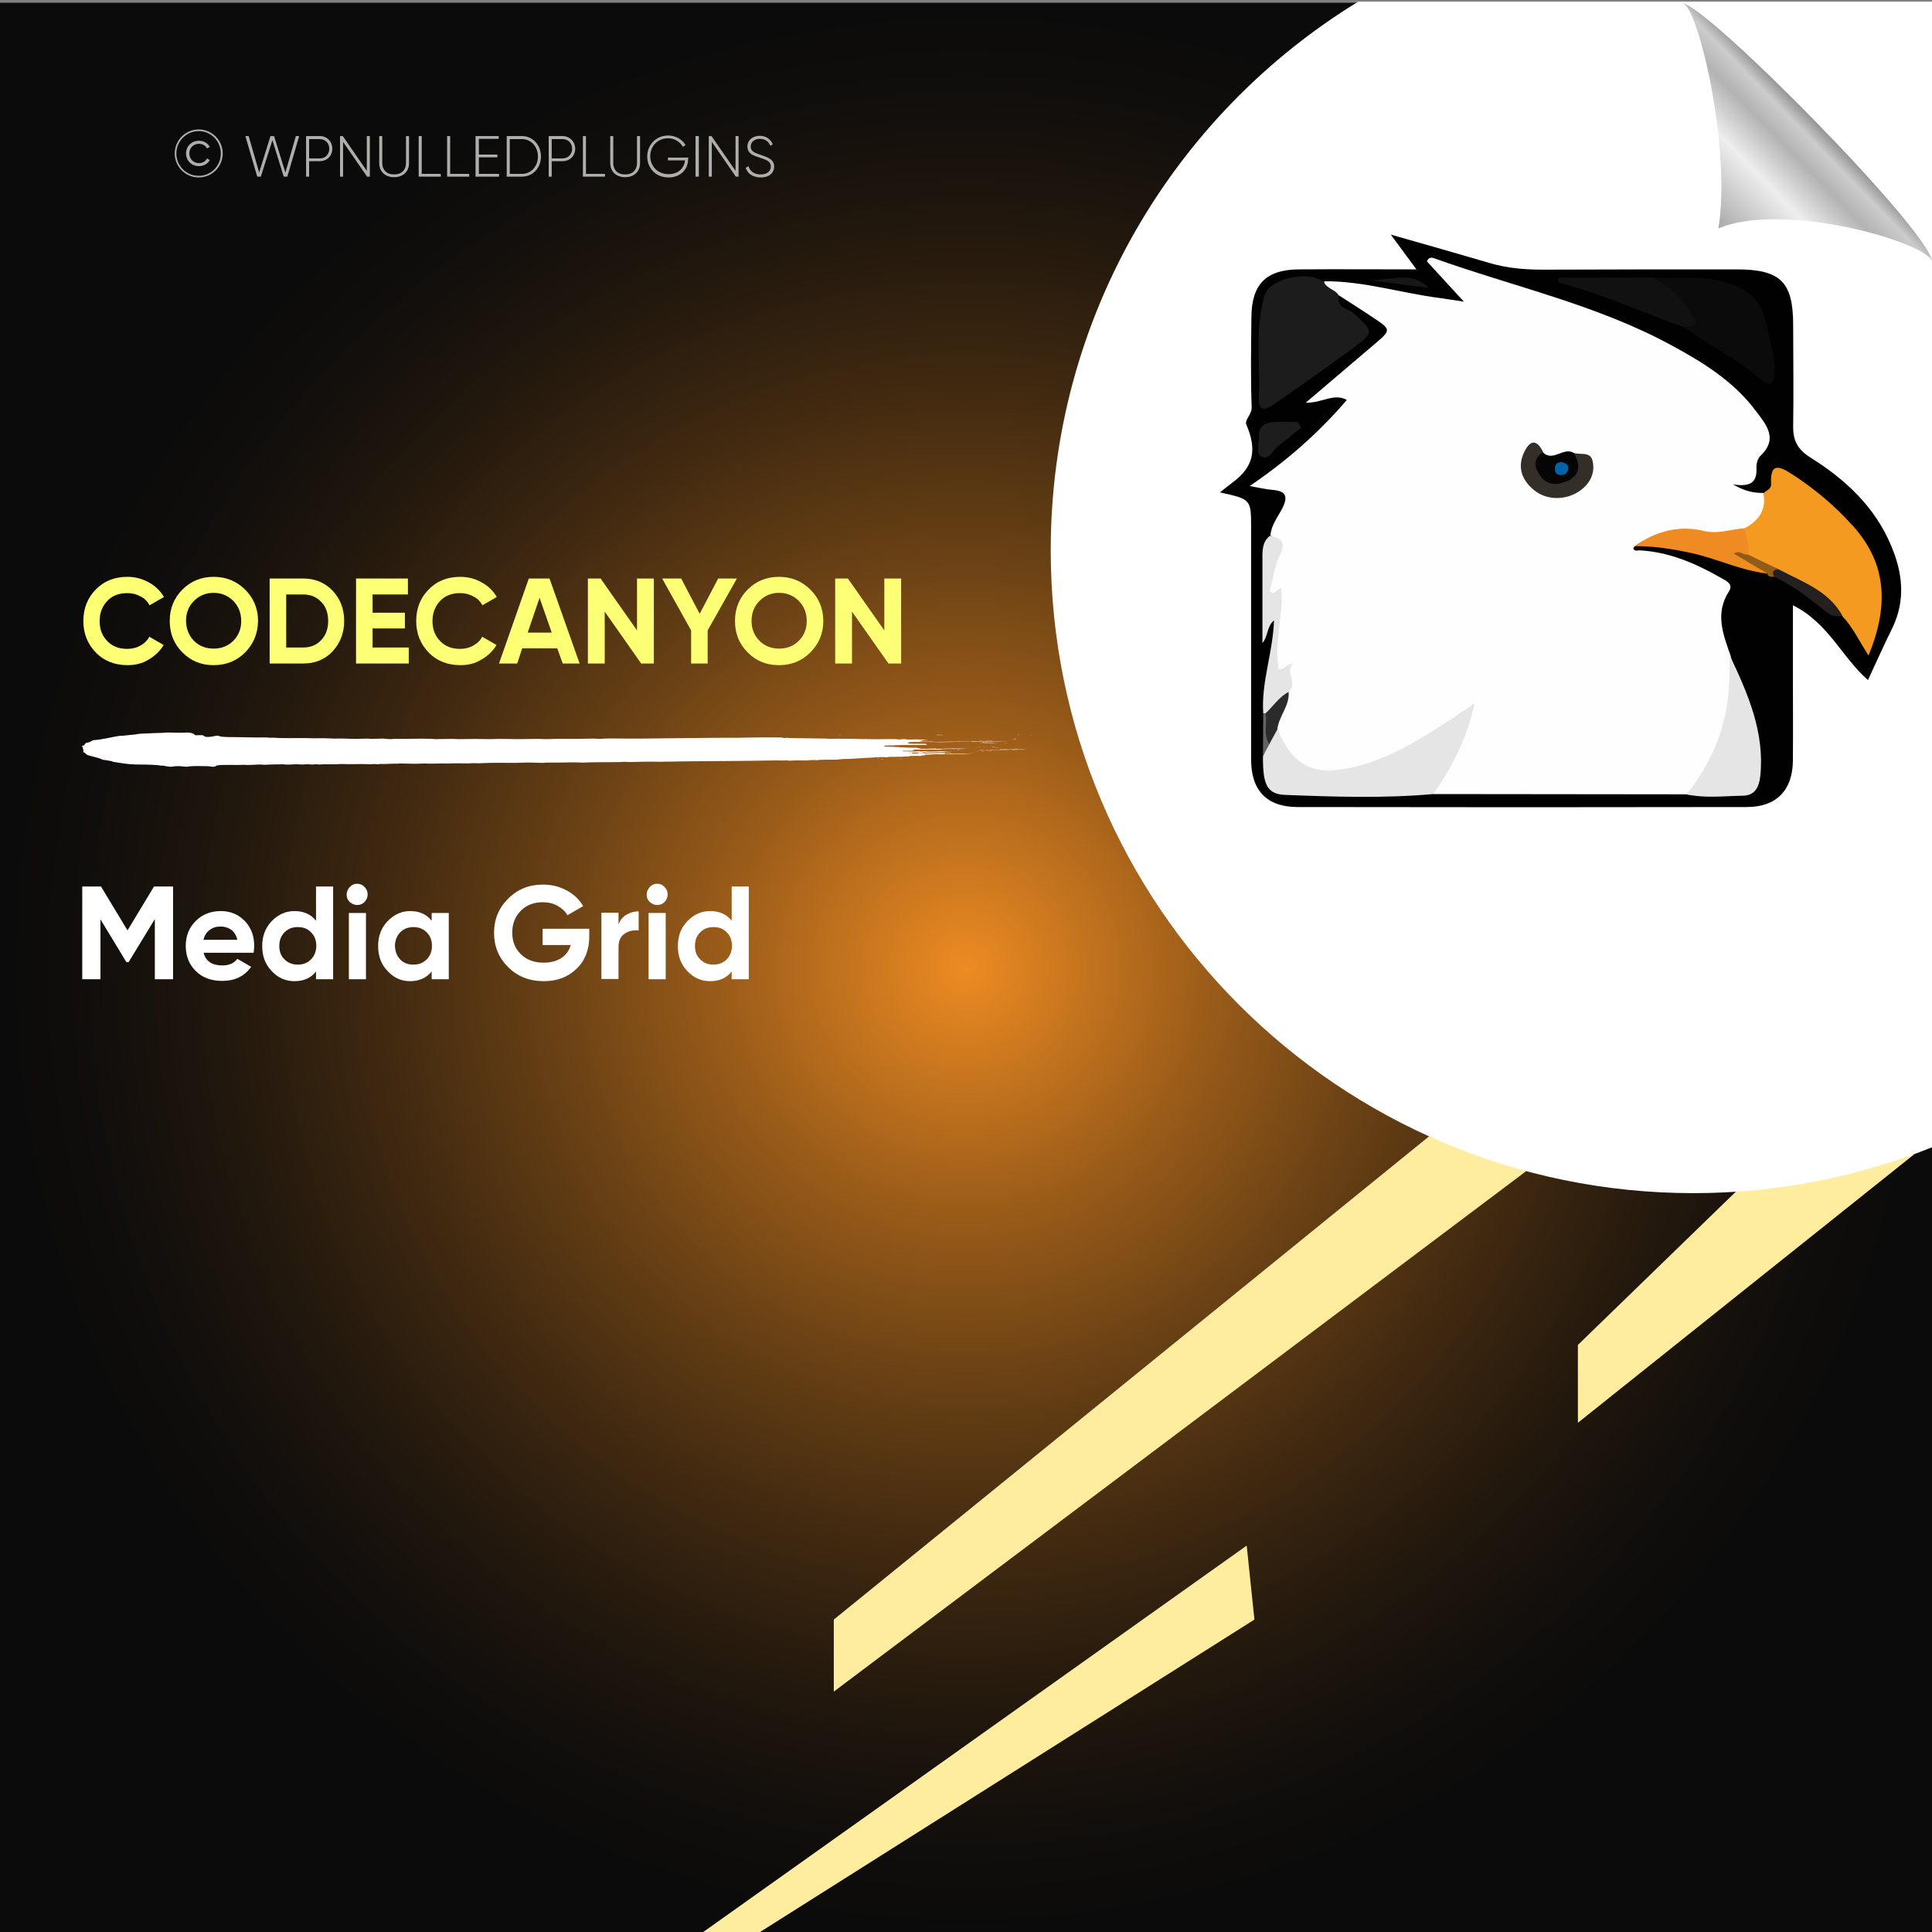 <?xml version="1.0" encoding="UTF-8"?>
<!-- Generator: Adobe Illustrator 26.0.1, SVG Export Plug-In . SVG Version: 6.00 Build 0)  -->
<svg xmlns="http://www.w3.org/2000/svg" xmlns:xlink="http://www.w3.org/1999/xlink" version="1.1" id="Layer_1" x="0px" y="0px" viewBox="0 0 700 700" style="enable-background:new 0 0 700 700;" xml:space="preserve">
<rect x="0" y="0" width="700" height="700" fill="#808080" stroke="none"/>
<style type="text/css">
	.st0{fill:url(#SVGID_1_);}
	.st1{fill:#FFED9F;}
	.st2{fill:#FFFFFF;}
	.st3{fill:none;}
	.st4{fill:#AEAFAC;}
	.st5{fill-rule:evenodd;clip-rule:evenodd;fill:#FFFFFF;}
	.st6{fill:url(#path4572_00000032636957480994948020000005323636338314024834_);}
	.st7{fill:#010101;}
	.st8{fill:#FEFEFE;}
	.st9{fill:#F59A20;}
	.st10{fill:#1D1C1D;}
	.st11{fill:#E5E5E5;}
	.st12{fill:#0B0B0B;}
	.st13{fill:#111111;}
	.st14{fill:#EE8B22;}
	.st15{fill:#1E1D1E;}
	.st16{fill:#23201F;}
	.st17{fill:#181718;}
	.st18{fill:#925B17;}
	.st19{fill:#656464;}
	.st20{fill:#342E29;}
	.st21{fill:#050505;}
	.st22{fill:#2C2B2B;}
	.st23{fill:#0063A6;}
	.st24{fill:#FDFF74;}
</style>
<radialGradient id="SVGID_1_" cx="350" cy="849" r="350" gradientTransform="matrix(1 0 0 -1 0 1200)" gradientUnits="userSpaceOnUse">
	<stop offset="0" style="stop-color:#EE8B22"></stop>
	<stop offset="6.736332e-02" style="stop-color:#D67E20"></stop>
	<stop offset="0.257" style="stop-color:#995B19"></stop>
	<stop offset="0.44" style="stop-color:#663F14"></stop>
	<stop offset="0.61" style="stop-color:#3F2810"></stop>
	<stop offset="0.765" style="stop-color:#22180D"></stop>
	<stop offset="0.9" style="stop-color:#110E0C"></stop>
	<stop offset="1" style="stop-color:#0B0B0B"></stop>
</radialGradient>
<rect y="1" class="st0" width="700" height="700"></rect>
<g>
	<polygon class="st1" points="628.9,431.8 571.7,487.3 571.7,515.5 693.7,418.1  "></polygon>
	<polygon class="st1" points="517.8,411.7 302.1,586.8 302.1,612.9 553,424.3  "></polygon>
	<polygon class="st1" points="451.7,560 253.4,701 273.8,701 454.5,586.8  "></polygon>
</g>
<path class="st2" d="M700.5,0.6H492.1c-66.8,40.9-111.4,114.6-111.4,198.8c0,128.6,104.3,232.9,232.9,232.9c30.7,0,60-6,86.9-16.8  V0.6z"></path>
<g>
	<rect x="55.8" y="47.2" class="st3" width="304.9" height="46.6"></rect>
	<path class="st4" d="M63.3,55.6c0-4.8,3.9-8.7,8.7-8.7s8.7,3.9,8.7,8.7s-3.9,8.7-8.7,8.7S63.3,60.4,63.3,55.6z M80,55.6   c0-4.5-3.6-8.1-8-8.1s-8.1,3.6-8.1,8.1s3.6,8.1,8.1,8.1S80,60.1,80,55.6z M67.4,55.6c0-2.6,2-4.6,4.7-4.6c1.7,0,3.2,0.9,3.9,2.2   l-1,0.6c-0.5-1.1-1.7-1.7-2.9-1.7c-2.1,0-3.5,1.6-3.5,3.5s1.4,3.5,3.5,3.5c1.2,0,2.4-0.6,2.9-1.7l1,0.6c-0.7,1.3-2.2,2.2-3.9,2.2   C69.4,60.2,67.4,58.2,67.4,55.6z"></path>
	<path class="st4" d="M88.9,49.3h1.2l3.8,13.2L98,49.3h1.3l4.1,13.2l3.8-13.2h1.2L104.1,64h-1.3l-4.1-13.2L94.5,64h-1.3L88.9,49.3z"></path>
	<path class="st4" d="M120.4,53.9c0,2.6-1.9,4.5-4.6,4.5H112V64h-1.1V49.3h5C118.5,49.3,120.4,51.3,120.4,53.9z M119.3,53.9   c0-2-1.4-3.5-3.5-3.5H112v7h3.9C117.9,57.4,119.3,55.9,119.3,53.9z"></path>
	<path class="st4" d="M134,49.3V64h-1l-8.7-12.6V64h-1.1V49.3h1l8.7,12.6V49.3H134z"></path>
	<path class="st4" d="M137.4,59.1v-9.8h1.1v9.8c0,2.4,1.5,4.1,4.3,4.1s4.3-1.7,4.3-4.1v-9.8h1.1v9.8c0,3.1-2.2,5.1-5.4,5.1   S137.4,62.2,137.4,59.1z"></path>
	<path class="st4" d="M159.7,63v1h-8V49.3h1.1V63H159.7z"></path>
	<path class="st4" d="M170,63v1h-8V49.3h1.1V63H170z"></path>
	<path class="st4" d="M180.8,63v1h-8.5V49.3h8.4v1h-7.2V56h6.7v1h-6.7v6H180.8z"></path>
	<path class="st4" d="M196,56.7c0,4.1-2.9,7.3-6.9,7.3h-5.5V49.3h5.5C193.1,49.3,196,52.6,196,56.7z M194.9,56.7   c0-3.5-2.4-6.3-5.8-6.3h-4.4V63h4.4C192.5,63,194.9,60.2,194.9,56.7z"></path>
	<path class="st4" d="M208.4,53.9c0,2.6-1.9,4.5-4.6,4.5h-3.9V64h-1.1V49.3h5C206.4,49.3,208.4,51.3,208.4,53.9z M207.3,53.9   c0-2-1.4-3.5-3.5-3.5h-3.9v7h3.9C205.8,57.4,207.3,55.9,207.3,53.9z"></path>
	<path class="st4" d="M219.2,63v1h-8V49.3h1.1V63H219.2z"></path>
	<path class="st4" d="M221.1,59.1v-9.8h1.1v9.8c0,2.4,1.5,4.1,4.3,4.1s4.3-1.7,4.3-4.1v-9.8h1.1v9.8c0,3.1-2.2,5.1-5.4,5.1   S221.1,62.2,221.1,59.1z"></path>
	<path class="st4" d="M249.3,57.8c0,3.5-2.7,6.5-7.1,6.5c-4.6,0-7.7-3.4-7.7-7.6s3.2-7.6,7.6-7.6c2.7,0,5.1,1.4,6.3,3.5l-1,0.6   c-1-1.8-3-3.1-5.3-3.1c-3.9,0-6.5,2.9-6.5,6.5s2.7,6.5,6.6,6.5c3.6,0,5.7-2.2,6-5H242v-1h7.4L249.3,57.8   C249.4,57.8,249.3,57.8,249.3,57.8z"></path>
	<path class="st4" d="M253.2,49.3V64H252V49.3H253.2z"></path>
	<path class="st4" d="M267.6,49.3V64h-1l-8.7-12.6V64h-1.1V49.3h1l8.7,12.6V49.3H267.6z"></path>
	<path class="st4" d="M270.2,60.8l1-0.6c0.5,1.8,2,3,4.4,3c2.5,0,3.7-1.3,3.7-2.9c0-1.8-1.6-2.4-3.8-3.1c-2.5-0.8-4.7-1.5-4.7-4.1   c0-2.4,2-3.9,4.5-3.9c2.4,0,4,1.4,4.7,3.1l-0.9,0.5c-0.5-1.3-1.7-2.5-3.8-2.5c-2,0-3.3,1.2-3.3,2.8c0,1.8,1.5,2.3,3.6,3   c2.6,0.9,4.9,1.7,4.9,4.2c0,2.4-1.9,4-4.8,4C272.8,64.3,270.8,62.9,270.2,60.8z"></path>
</g>
<g>
	<g>
		<g>
			<rect x="29.8" y="265.4" class="st3" width="344.1" height="12.3"></rect>
			<path class="st5" d="M303.8,266.5c0.2,0,0.5-0.1,0.9-0.1C304.7,266.5,304.2,266.5,303.8,266.5z"></path>
			<path class="st5" d="M317.6,274.8c0.3,0,1.1-0.1,1,0C318.1,274.9,317.9,274.8,317.6,274.8z"></path>
			<path class="st5" d="M319,275c0.1-0.1,0.7,0,1.1,0C320.1,275.1,319.2,275,319,275z"></path>
			<path class="st5" d="M323.2,273.7c0.2,0,0.8-0.1,1.1,0C324.2,273.8,323.6,273.7,323.2,273.7z"></path>
			<path class="st5" d="M325.2,275.1c0.4-0.1,1-0.1,1.8-0.1C326.7,275.1,325.8,275,325.2,275.1z"></path>
			<path class="st5" d="M330.4,268.5c0.9,0,2.8-0.1,3.4,0C332.7,268.4,331.4,268.6,330.4,268.5z"></path>
			<path class="st5" d="M332.8,271.4c1.1-0.2,3.2,0,4.7-0.1c0.2,0.1-2.1,0-2.6,0.1c-0.3,0-0.6,0-0.9-0.1     C333.6,271.4,333.3,271.5,332.8,271.4z"></path>
			<path class="st5" d="M346.9,271.8c0-0.1,0.1-0.1,0.5-0.1c0.1,0,0.2,0.1,0.1,0.1C347.3,271.8,347.1,271.8,346.9,271.8z"></path>
			<path class="st5" d="M352.7,270.8c0.9-0.1,3-0.1,4.2,0c0.2,0,0.2-0.1,0.5-0.1c0.7,0,2.3,0,0.7,0     C356.2,270.8,354.8,270.7,352.7,270.8z"></path>
			<path class="st5" d="M353.4,272.3c0.2,0,0.6-0.1,1.1-0.1C354.3,272.3,353.6,272.3,353.4,272.3z"></path>
			<path class="st5" d="M354.8,268.4c0.2-0.1,0.9,0,1.4,0C355.9,268.4,355.2,268.4,354.8,268.4z"></path>
			<path class="st5" d="M354.5,271.8c0.4-0.1,1.2-0.1,1.7-0.1C356.6,271.8,355.1,271.8,354.5,271.8z"></path>
			<path class="st5" d="M355.2,272.2c0.3-0.1,1.2-0.1,1.8-0.1C356.6,272.2,355.8,272.2,355.2,272.2z"></path>
			<path class="st5" d="M356.3,267.7c0.1-0.1,0.6-0.1,1.1-0.1C357.2,267.6,356.6,267.6,356.3,267.7z"></path>
			<path class="st5" d="M356.9,268.4c0.5-0.1,2.2-0.1,3,0C358.9,268.4,358.1,268.4,356.9,268.4z"></path>
			<path class="st5" d="M357.3,272.1c0.8-0.1,1.9,0,2.5,0C359.2,272.2,358.1,272.1,357.3,272.1z"></path>
			<path class="st5" d="M359.3,270.7c0.3-0.1,0.8-0.1,1.2-0.1C360.6,270.8,359.8,270.7,359.3,270.7z"></path>
			<path class="st5" d="M360.6,271c0.4-0.1,0.7,0,1.2,0C361.7,271.1,361,271,360.6,271z"></path>
			<path class="st5" d="M361.9,271.4c0.2-0.1,1.3-0.1,1,0.1c-0.3,0-0.3,0-0.3-0.1C362.3,271.4,362.3,271.4,361.9,271.4z"></path>
			<path class="st5" d="M365.1,269.1C364.3,269.2,363.1,269.1,365.1,269.1L365.1,269.1z"></path>
			<path class="st5" d="M366.7,268c0.6-0.1,1.2,0,1.9,0C368.2,268,367,268,366.7,268z"></path>
			<path class="st5" d="M367.2,267.8c-0.2-0.1,1-0.1,0.7,0C367.7,267.8,367.4,267.8,367.2,267.8z"></path>
			<path class="st5" d="M368.6,266.3c0.2-0.1,0.7-0.1,1.1-0.1C369.5,266.3,368.8,266.3,368.6,266.3z"></path>
			<path class="st5" d="M372.8,266.4C374,266.3,374.5,266.4,372.8,266.4L372.8,266.4z"></path>
			<path class="st5" d="M339.1,266.3c0.2,0,0.6-0.1,0.8-0.1c0.5,0.1,1.3,0,1.9,0.1C341,266.4,340.2,266.3,339.1,266.3z"></path>
			<path class="st5" d="M355.8,268.9c0.4,0,0.3,0.1,0.7,0c0,0-0.1,0.1-0.2,0.1c0.7,0,1.2,0,1.8,0c-0.1,0-0.2,0-0.2,0.1     c0.8-0.2,1.8,0.1,3.6,0c-1.7,0.2-5.4,0-6.9,0.1c0.2-0.1,1.5,0,1.7-0.1C356.4,269,355.5,269.1,355.8,268.9z"></path>
			<path class="st5" d="M357.4,271.7C357.5,271.7,357.5,271.7,357.4,271.7c0.1-0.1,0.7,0,0.8,0C357.9,271.8,356,271.8,357.4,271.7z"></path>
			<path class="st5" d="M368.5,271.4v0.1c1,0,2.5,0,3.1,0.1c-1.1,0.1-3.5-0.1-4.4,0.1c-0.2,0-0.5,0-0.7-0.1c-2.6,0.2-5.5,0-8.3,0.1     c1.2-0.3,4,0.1,5.4-0.2c0.2,0,0,0-0.2,0C364.8,271.5,366.9,271.6,368.5,271.4z"></path>
			<path class="st5" d="M367.5,267.6c0.2-0.1,0.7-0.1,0.9-0.1C368.6,267.5,367.8,267.7,367.5,267.6z"></path>
			<path class="st5" d="M67.7,265.4c-0.7,0-1.4,0.1-2.1,0.1c-1.6,0-3.1-0.1-4.8-0.1c-1.5,0.1-2.8,0.2-4.4,0.2     c-1.1,0-1.5,0.1-2.3,0.1c-2.2,0.1-4,0.1-5,0.4c-1.6,0.2-3.5,0.3-4.9,0.5c-0.2,0-0.7,0-0.8,0c-3.5,0.5-5.6,1.3-9.7,1.6     c-0.4,0.2-0.6,0.4-1.3,0.7c-0.3,0.1-1,0.2-1.2,0.3c-0.8,0.4-0.1,0.8-1.6,1.1c-0.1,0.1,0.2,0.1,0.3,0.2c0,0.7,0.6,1.4,0.2,2     c1.1,0.3,0.8,0.7,1.7,1.1c0.5,0.2,1.5,0.4,2.2,0.6s1.5,0.4,2.2,0.6c0,0.2,1,0.3,1.1,0.5c1.2,0.1,2,0.3,3.2,0.5     c0.1,0.1,0.4,0.1,0.4,0.2c2.5,0.4,5,0.9,8.4,1c0.3,0,1,0,1.3,0c2.5,0,6.4,0.1,7.7,0.4c0.5,0,0.4,0,0.9,0c0.3,0.1,1.6,0.4,2.8,0.4     c0.4,0,1.1-0.2,2-0.2c1.3-0.1,2.5,0.2,3.7,0.2c0.5,0,1.1-0.2,1.7-0.2c1.5-0.1,4.5,0,5.7,0c1,0,1.3,0.2,2.1,0.2     c0.7,0,1.2-0.2,1.1-0.4c1.9-0.5,6.8-0.1,9.8-0.3c2.2,0.2,4.2-0.1,6.3-0.1c0.4,0,0.9,0.1,1.3,0.1c0.7,0,1.7-0.1,2.6-0.1     c1.6-0.1,2.9,0,4.2-0.1c2,0.3,3.4,0,5.1,0c0.6,0,1.2,0.1,1.9,0.1c0.6,0,1.2-0.1,1.8-0.1c0.6,0,1.3,0.1,1.9,0.1     c0.5,0,0.8-0.1,1.2-0.1c0.5,0,0.8,0.1,1.3,0.1c0.6,0,1.1-0.1,1.7-0.1c2,0,4.2,0.1,6.2-0.1c3.5,0.2,6.5-0.1,10.6,0.1     c1-0.1,1.8-0.1,2.9,0c0.2,0,0.2-0.1,0.6-0.1c2.1,0.1,4.4-0.2,6.6-0.1c0.1,0,0.2-0.1,0.3-0.1c3,0.1,6.9,0.2,9.3,0     c1.9,0.2,4,0,6.3,0c1.1,0,2.1,0.1,3.1,0c2-0.1,4.6,0,6.4,0c0.6,0,1.1-0.1,1.7-0.1c1,0,2.1,0.1,3.1,0c4.1-0.2,8.8-0.1,12.4-0.1     c1.1,0,2.1-0.1,3.3-0.1c2.1-0.1,4.2,0.1,6.3,0.1c0.5,0,1-0.1,1.5-0.1c1.2,0,2.4,0,3.7,0c3.2,0,6.4-0.2,9.4,0     c3.9-0.2,9.5-0.1,14-0.2c1-0.2,2,0,3,0c3.2-0.1,7.3-0.2,10.7-0.1c14.1-0.3,28.8-0.2,42.8-0.5c1.1,0.1,2.8,0,3.7,0     c0.2,0.1,0.8,0.1,1.3,0.1c1.7-0.2,3.9,0,6.2-0.1c0.6-0.2,1.9,0,2.7-0.2c0.4,0.1-0.5,0.1,0.1,0.2c1.4-0.4,6.3-0.2,8.4-0.3     c-0.2,0-0.2-0.1,0-0.1c0.5,0.1,0.8-0.1,1.4-0.1c3.9,0,6.7-0.4,10.1-0.5c0.4,0,1.5,0.2,1.9,0.1c-0.6,0-1.4,0-1.3-0.2     c1,0,2.3,0,3-0.1c1.2,0,1.9,0.1,3,0c0.3,0-0.3-0.2,0.3-0.1c1.7,0.1,2.6-0.1,4.2,0c0.5-0.1,2.3-0.2,2.9-0.1     c0.5-0.1-0.6-0.1-0.1-0.2c1.4,0,2.7-0.1,4,0c0.3-0.1,0.5-0.2,1.1-0.2c0.4,0-0.1,0.1,0.4,0.1c0.5-0.1-0.4-0.1-0.3-0.2     c0.7,0,0.6-0.1,0.9-0.2c1,0.1,1.7-0.1,2.6-0.1c0.9-0.1,2,0,2.9,0c0.8,0,1.1-0.1,2-0.1c0.7,0,1.3,0.1,2.1,0.1     c0.4,0-0.3-0.1,0.3-0.1c2.7,0,5.5-0.1,7.5-0.3c-3.1,0.2-5.4,0-8.1,0.2c-0.4-0.1-1.2,0.1-1.6-0.1c-0.2,0.1,0.4,0.1-0.2,0.1     c-0.2,0-0.3,0-0.6,0c0.4-0.2-0.2-0.2-0.4-0.3c-2.3,0-4.1,0.1-6.2,0.1c-0.4,0,0.3,0.1-0.2,0.1c-0.8,0-1.4,0-2.3,0     c-0.3-0.1-0.9-0.2-0.6-0.3c2.7,0,6.4-0.2,9.6-0.2c1,0,2,0.1,2.6-0.1c-1.4,0.1-2.6-0.2-3.9-0.2c-1.6,0-3.4,0.2-5,0.1     c-0.4,0-0.6-0.1-1-0.1c-0.3,0-0.9,0.1-1.2,0.1c-0.4,0-0.4-0.1-0.7-0.1c-0.7,0-1.2,0.1-2,0.1c-1.3,0-2.5-0.1-3.9-0.1     c-0.3-0.1-0.1-0.2,0.2-0.2c1.6,0,1.9,0,3.6,0c-0.2,0-0.3,0-0.3-0.1c0.5,0,0.7,0,1.1,0c-1.2,0-1.1-0.2-0.7-0.3     c3.1,0,6.9-0.1,9.4,0c0.3-0.1,0.5-0.1,0.9-0.2c2.9-0.1,6.1,0,9.1-0.1c-3.5-0.2-7.2-0.1-11.2,0c-0.2,0,0-0.1-0.4-0.1     c-1.7,0.1-3.8,0.1-5.1,0.1c-0.6-0.1-1.2-0.3-1.7-0.4c-4.3,0.1-7.4-0.4-11.5-0.4c0-0.1-0.3-0.1-0.4-0.2c0.3-0.1,0.5-0.2,0.9-0.2     c0.7,0,1.4-0.1,1.9,0c3.4-0.3,8.3-0.1,12.6-0.2c0.5-0.1,0.1-0.3-0.2-0.4c-2.1-0.1-3.9,0.1-6.1-0.1c-0.8-0.4,0-0.6,1.7-0.6     c2.8,0,7.6,0,9.4,0.1c8.2-0.2,16.3-0.1,24.8-0.3c-4.7-0.1-9,0.1-13.2,0c0,0.1-0.1,0.1-0.5,0.1c-4.1,0-8.7,0-12.3,0.1     c-1.5-0.2-4.4,0-6-0.2c0.4-0.3,1.6-0.5,3.2-0.6c-1.6,0-3.1-0.1-4.5-0.1c-1.1,0-3,0.1-3.6,0c-0.1,0,0.1-0.1-0.1-0.1     c0.5,0-0.8,0-0.9,0c-0.6,0-0.5,0.1-1.2,0.1c-0.9,0-0.9,0-1.5-0.1c-3.2-0.1-6.3,0.1-9.4,0c-0.3,0-1,0-1,0c-0.3,0,0-0.1-0.4-0.1     c-0.2,0-0.1,0.1-0.5,0.1c-1.2,0-2.6-0.1-3.9-0.1c-3.1,0-6.8-0.1-9.3,0c-0.6,0,0.2-0.1-0.6-0.1c-4.3-0.1-9-0.1-13.6-0.2     c-0.4,0-0.1-0.1-0.6-0.1c-0.6,0-0.5,0.1-1.1,0.1c-0.4,0-0.7-0.1-0.9-0.2c-5.3-0.1-10.8,0-16.3,0.1c-5.1,0-10.3,0-15.1,0.1     c-3.8,0-7.5,0.1-10.9,0.1c-4.6,0.1-8.6,0.1-12.9,0.1c-3.1,0-6.5-0.1-9.1,0c-0.5,0-1,0.1-1.5,0.1c-0.8,0-1.6-0.1-2.4-0.1     c-2.1,0-4.3,0.1-6.5,0.1c-2.4,0-4.7,0-7,0c-1.3,0-2.6,0.1-3.9,0.1c-0.9,0-1.8-0.1-2.7-0.1c-2.5,0-5.1,0.1-7.5,0.1     c-3.2,0-6.5-0.2-9.7,0c-3.6-0.1-7.9-0.1-11.4,0c-2.8-0.2-5.7,0-8.8,0c-0.3,0-0.6-0.1-0.9-0.1c-4.8-0.2-10.1,0.1-13.9,0     c-1.5,0.2-2.7,0-4-0.1c-1.5,0-2.8,0.1-4.2,0.1c-0.5,0-0.9-0.1-1.3-0.1c-1.4,0-2.8,0.1-4.4,0.1c-2.3,0-4.8-0.2-7.5-0.1     c-2.1-0.1-5.1-0.2-7.5-0.1c-4-0.2-8,0-12.1-0.1c-1.4,0-2.6-0.2-4-0.1c-1.4-0.2-3.2-0.1-4.9-0.1c-1.7,0-3.6-0.1-5.4-0.1     c-2.6-0.1-5.8,0.1-7.8-0.3c-0.9-0.7-2.6,0.3-4.7,0.2c-1.1-0.1-1-0.3-1.4-0.6c-1-0.1-1.9,0-2.8,0C70,265.7,69.2,265.4,67.7,265.4z      M330,272.8c0,0,0,0.1,0.1,0.1C329.8,273,329.1,272.8,330,272.8z M330.3,272.7c1.2,0,3-0.1,3.9,0c0.2,0-0.2-0.2,0.2-0.2     c0.5,0.1,1.2,0.1,2.1,0.1c0.1,0.2-1.8,0.1-1.8,0.3c-0.7,0-1,0-1.4,0.1c-1.4-0.1-1.8,0.1-2.8,0     C330.7,272.8,330.2,272.9,330.3,272.7z"></path>
		</g>
	</g>
</g>
<linearGradient id="path4572_00000062175687877659344700000009270683886203811461_" gradientUnits="userSpaceOnUse" x1="99.627" y1="847.962" x2="99.701" y2="848.038" gradientTransform="matrix(-474.815 0 0 493.443 47963.023 -418376.219)">
	<stop offset="0" style="stop-color:#999999"></stop>
	<stop offset="0.101" style="stop-color:#CCCCCC"></stop>
	<stop offset="0.262" style="stop-color:#B3B3B3"></stop>
	<stop offset="0.543" style="stop-color:#EEEEEE"></stop>
	<stop offset="1" style="stop-color:#AAAAAA"></stop>
</linearGradient>
<path id="path4572" style="fill:url(#path4572_00000062175687877659344700000009270683886203811461_);" d="M609.6,1.2  c8.5,0.3,90.8,83.5,90.6,94.1c-0.1-7.2-54.2-22.7-77.6-12.5C627.4,54,615.2,1.8,609.6,1.2L609.6,1.2z"></path>
<g>
	<rect x="26.7" y="321.2" class="st3" width="411" height="225"></rect>
	<path class="st2" d="M62.7,321.2v33.6h-6.6V333l-9.5,15.6h-0.8l-9.4-15.5v21.7h-6.6v-33.6h6.8l9.6,15.9l9.6-15.9H62.7z"></path>
	<path class="st2" d="M73.8,345.3c0.8,3,3.1,4.5,6.8,4.5c2.4,0,4.2-0.8,5.4-2.4l5,2.9c-2.4,3.4-5.9,5.1-10.5,5.1   c-4,0-7.2-1.2-9.6-3.6s-3.6-5.4-3.6-9.1c0-3.6,1.2-6.6,3.6-9s5.4-3.6,9.1-3.6c3.5,0,6.4,1.2,8.7,3.6c2.3,2.4,3.4,5.4,3.4,9   c0,0.8-0.1,1.6-0.2,2.5H73.8V345.3z M73.7,340.5H86c-0.4-1.6-1.1-2.8-2.2-3.6c-1.1-0.8-2.4-1.2-3.8-1.2c-1.7,0-3,0.4-4.1,1.3   C74.8,337.8,74.1,339,73.7,340.5z"></path>
	<path class="st2" d="M114.5,321.2h6.2v33.6h-6.2V352c-1.8,2.3-4.4,3.5-7.8,3.5c-3.2,0-6-1.2-8.3-3.7c-2.3-2.4-3.4-5.4-3.4-9   s1.1-6.6,3.4-9s5-3.7,8.3-3.7c3.4,0,6,1.2,7.8,3.5V321.2z M103.1,347.6c1.3,1.3,2.9,1.9,4.8,1.9s3.5-0.6,4.8-1.9   c1.2-1.3,1.9-2.9,1.9-4.9s-0.6-3.6-1.9-4.9c-1.2-1.3-2.8-1.9-4.8-1.9s-3.5,0.6-4.8,1.9s-1.9,2.9-1.9,4.9   C101.2,344.8,101.8,346.4,103.1,347.6z"></path>
	<path class="st2" d="M129.4,327.9c-1,0-1.9-0.4-2.7-1.1c-0.8-0.8-1.1-1.6-1.1-2.7c0-1,0.4-1.9,1.1-2.7c0.8-0.8,1.6-1.2,2.7-1.2   c1.1,0,2,0.4,2.7,1.2c0.8,0.8,1.1,1.7,1.1,2.7s-0.4,1.9-1.1,2.7C131.4,327.5,130.5,327.9,129.4,327.9z M126.4,354.8v-24h6.2v24   H126.4z"></path>
	<path class="st2" d="M156.4,330.8h6.2v24h-6.2V352c-1.9,2.3-4.5,3.5-7.8,3.5c-3.2,0-5.9-1.2-8.2-3.7c-2.3-2.4-3.4-5.4-3.4-9   s1.1-6.6,3.4-9c2.3-2.4,5-3.7,8.2-3.7c3.4,0,6,1.2,7.8,3.5V330.8z M145,347.6c1.2,1.3,2.8,1.9,4.8,1.9s3.5-0.6,4.8-1.9   s1.9-2.9,1.9-4.9s-0.6-3.6-1.9-4.9c-1.3-1.3-2.9-1.9-4.8-1.9s-3.5,0.6-4.8,1.9c-1.2,1.3-1.9,2.9-1.9,4.9   C143.2,344.8,143.8,346.4,145,347.6z"></path>
	<path class="st2" d="M213.5,336.7v2.6c0,4.8-1.5,8.7-4.6,11.7s-7,4.5-11.9,4.5c-5.2,0-9.5-1.7-12.9-5.1s-5.1-7.5-5.1-12.4   s1.7-9,5.1-12.4c3.4-3.4,7.6-5.1,12.6-5.1c3.1,0,6,0.7,8.6,2.1s4.6,3.3,6,5.7l-5.7,3.3c-0.8-1.4-2-2.5-3.6-3.4s-3.4-1.3-5.4-1.3   c-3.2,0-5.8,1-7.9,3.1c-2.1,2.1-3.1,4.7-3.1,7.9c0,3.2,1,5.8,3.1,7.8c2.1,2.1,4.9,3.1,8.3,3.1c2.6,0,4.7-0.6,6.4-1.7   s2.8-2.7,3.4-4.7h-10.2v-5.9h16.9V336.7z"></path>
	<path class="st2" d="M224.1,334.9c0.6-1.5,1.5-2.7,2.9-3.5c1.3-0.8,2.8-1.2,4.4-1.2v6.9c-1.9-0.2-3.6,0.2-5.1,1.2s-2.2,2.6-2.2,4.9   v11.5h-6.2v-24h6.2L224.1,334.9L224.1,334.9z"></path>
	<path class="st2" d="M238.1,327.9c-1,0-1.9-0.4-2.7-1.1c-0.8-0.8-1.1-1.6-1.1-2.7c0-1,0.4-1.9,1.1-2.7c0.8-0.8,1.6-1.2,2.7-1.2   c1.1,0,2,0.4,2.7,1.2c0.8,0.8,1.1,1.7,1.1,2.7s-0.4,1.9-1.1,2.7C240.1,327.5,239.2,327.9,238.1,327.9z M235,354.8v-24h6.2v24H235z"></path>
	<path class="st2" d="M265.1,321.2h6.2v33.6h-6.2V352c-1.8,2.3-4.4,3.5-7.8,3.5c-3.2,0-6-1.2-8.3-3.7c-2.3-2.4-3.4-5.4-3.4-9   s1.1-6.6,3.4-9c2.3-2.4,5-3.7,8.3-3.7c3.4,0,6,1.2,7.8,3.5V321.2z M253.7,347.6c1.3,1.3,2.9,1.9,4.8,1.9s3.5-0.6,4.8-1.9   c1.2-1.3,1.9-2.9,1.9-4.9s-0.6-3.6-1.9-4.9c-1.2-1.3-2.8-1.9-4.8-1.9s-3.5,0.6-4.8,1.9s-1.9,2.9-1.9,4.9   C251.8,344.8,252.4,346.4,253.7,347.6z"></path>
</g>
<g>
	<path class="st7" d="M442,178.4c2.1-1.7,3.3-2.6,4.6-3.6c7.6-5.6,8.9-11.8,5-20.9c-0.8-1.8,2-3.6,1.9-6.4   c-0.4-10.8-0.2-21.5-0.1-32.3c0-12.2,5.3-17.6,17.5-17.6c13.7-0.1,27.4,0,42.3,0c-3.2-4.3-5.8-7.9-9.3-12.6   c13,3.7,24.6,7,36.2,10.4c6.2,1.8,12.5,2.3,19,2.3c23.4-0.1,46.7-0.1,70.1-0.1c15.9,0,20.5,4.5,20.5,20.2c0,12.1,0.2,24.3,0,36.4   c-0.1,5.3,1.5,8.6,6.3,11.6c12.6,7.9,23.3,17.8,29.2,31.9c4.2,9.9,5.3,19.8,0.4,29.9c-3,6.1-5.8,12.3-8.8,18.8   c-9.5-8.3-14.3-20.7-27.2-27.1c0,8.9,0,16.5,0,24.1c0,10.8,0.1,21.5,0,32.3c-0.1,10.6-6,16.7-16.6,16.7   c-54.3,0.1-108.6,0.1-162.9,0c-11.1,0-16.8-6-16.8-17.2c0-28,0-55.9,0-83.9C453.3,180.9,453.3,180.9,442,178.4z"></path>
	<path class="st8" d="M611.1,287.8c-30.6,0-61.2-0.1-91.8-0.1c-1-2.9,1.2-4.7,2.5-6.8c4.1-6.6,7.3-13.7,9.8-21.9   c-8.9,5.5-16.9,11.2-25.8,15.3c-6.1,2.8-12.3,5-18.8,6.2c-12.4,2.3-21.9-4.1-25.2-16.5c0.3-4.9,3.2-9,4-13.7   c1.1-2.8,2.6-5.6-2.1-6.7c-2.2-0.5-1.9-2.8-2-4.6c-0.2-4.3,1.2-8.6,0.8-12.9c-0.3-3.9,2.4-8.5-2.9-11.5c-1.3-0.7-0.5-3.4,0-5.2   c0.7-2.4,1.3-4.8,2-7.2c0.9-3,2.9-6.1-1.3-8.2c0.3-3.8,2.7-6.7,4.3-9.8c2.2-4.4,1.3-6.3-3.5-6.7c-2.5-0.2-4.9-0.8-8.3-1.4   c13.5-9.2,24.9-19.2,35.2-31.2c-4.9-2.6-9,1.2-14.9,1c8.9-7.6,16.9-14.4,24.8-21.1c6.2-5.3,6.3-5.3-0.5-9.8c-4-2.7-8-5.2-12-7.8   c-2.6-1-6.1-1-5.6-5.3c14.3-0.1,27.9,4.3,42,6.1c2.3,0.3,4.5,0.7,8.6,1.3c-5.2-5.7-9.4-10.2-13.4-14.6c0.6-1.6,1.8-1.4,2.4-1.2   c28.7,10.3,58.9,16.8,86,31.5c11.5,6.2,22.7,13.1,30.7,23.8c3.7,4.9,8.4,10.1,1.7,16.4c-1,0.9-1.5,3-1.4,4.5   c0.2,4.7-1.8,6.9-8.5,5.8c4.8,2.8,7.9,3.1,11.2,3.1c2.6,6.5,1.5,8.8-6.6,13.7c-3.9,1.6-8,2.8-12,1.9c-9.9-2.4-19,0.6-28.1,3.6   c-0.2,0.3-0.7,0.7-0.6,0.9c0.4,1.2,1.5,0.7,2.3,0.7c10.7,0.6,20.2,4.7,29.3,9.9c1.9,1.1,4.8,2.2,3,5c-5.1,8-2.1,15.5,0.6,23.2   c4.5,17.9-2.2,33.1-11.3,47.7C614.6,286.8,613.4,288.5,611.1,287.8z"></path>
	<path class="st9" d="M632.1,191.4c5-2.7,8-6.5,6.8-12.6c0.8-1.2,2.9-1.3,2.8-3.5c-0.4-7.8,3-6.5,7.7-3.4   c8.1,5.2,15.4,11.4,21.9,18.6c12.8,14.1,12.8,29.8,5.7,47c-3.3-5.1-5.7-10.3-9.6-14.4c-7.3-6.3-15.3-11.5-24-15.5   c-3.7-2.2-8.8-2.2-11.2-6.7C631.8,197.6,630.1,194.5,632.1,191.4z"></path>
	<path class="st10" d="M479.6,102c1,2.7,4.4,2.8,5.6,5.3c-1.1,4.4,3.4,4.4,5.3,6.2c7.2,6.8,7.5,6.8-0.1,12.5   c-9.3,6.9-18.9,13.5-28.4,20.2c-3.7,2.6-6.2,3.2-5.9-2.8c0.6-11.1-1.3-22.4,1.4-33.5c0.3-1.3,0.4-2.8,1.1-3.9   C461.8,100.4,474,98.2,479.6,102z"></path>
	<path class="st11" d="M462.9,264.2c5.4,13.3,13,17,26.9,13.9c14.1-3.2,25.9-10.9,37.7-18.7c2-1.3,4-2.7,6.8-4.6   c-2.8,12.8-8.2,23.2-15,32.9c-17.9,1.6-35.9,1-53.8,0.3c-6.5-0.3-8-3.9-7.9-14c0.8-1.7,1-3.5,1.5-5.3   C460.1,266.9,459.7,264,462.9,264.2z"></path>
	<path class="st12" d="M599.1,100.6c7.9,0.5,15.9-0.7,23.8,1.1c8.7,2,14.8,5.5,16.9,15.2c1.3,6,3.3,11.8,3.2,18   c0,3.7-1.4,5.7-4.8,2.7c-8.6-7.6-19-12.5-28.2-19.1c2.9-6.4-3.1-8.6-5.9-12.3C602.7,104.1,598.9,104.1,599.1,100.6z"></path>
	<path class="st11" d="M611.1,287.8c10-12.5,15.3-26.6,15.5-42.7c0-2.5,0.1-5,0.2-7.5c6.5,13.8,12.6,27.6,11,43.5   c-0.5,4.5-2.2,7.1-6.3,7.2C624.7,288.4,617.9,289.3,611.1,287.8z"></path>
	<path class="st13" d="M599.1,100.6c5.7,3.1,10.1,7.6,13.7,13c2.5,3.7,1.1,4.9-2.7,4.9c-15.2-5.2-29.8-12.3-45.6-16.1   c0.1-0.6,0.2-1.2,0.3-1.8C576.2,100.6,587.6,100.6,599.1,100.6z"></path>
	<path class="st14" d="M632.1,191.4c0.8,3.2,1.8,6.3,1.3,9.6c0.2-0.9-0.2,1.3-0.6,0.5c-0.1-0.3-1,0.3-0.9,0.4   c2.5,2.3,7.4,1.3,8.3,5.9c-9.5-1.1-18.1-5.4-27.3-7.4c-6.9-1.5-13.7-2.6-20.8-2.5c7.7-5.3,16.1-7.8,25.4-5.5   C622.6,193.6,627.2,191.7,632.1,191.4z"></path>
	<path class="st11" d="M460.2,194.1c4.3,0.8,5.7,2.6,3.5,7.1c-1.9,4-2.5,8.7-3.7,13c2,2,2.6-1.2,4.2-1c1,9.9-2.8,19.5-0.9,29.2   c2.1,0.5,2.6-1.9,5.1-2c-2.9,3.3,2,7-1.4,10.2c-2,3.3-4.2,6.4-7.6,8.4c-0.7,0.2-1.2,0.1-1.7-0.5c-0.8-11.3,3.5-21.9,3.9-33.7   c-2.7,2.2-2,5.5-4.2,8.2c0-11.3,0-21.7,0-32.2C457.5,198.2,457.9,195.7,460.2,194.1z"></path>
	<path class="st15" d="M471.5,154.9c-2.8,2.2-5.5,4.5-8.3,6.6c-2,1.5-3.4,5.5-6.2,3.9c-2.2-1.3-0.7-5-0.8-7.7   c-0.2-3.2,2.1-4.4,4.7-4.7c3-0.3,6.1-0.1,9.2-0.1C470.5,153.6,471,154.3,471.5,154.9z"></path>
	<path class="st16" d="M644.5,206.3c8.4,4.5,17.9,7.6,23,16.7c-2.3,0.6-4,0.2-6.1-1.5c-5.8-4.7-11.7-9.4-18.6-12.5   c-0.9-0.6-1.7-1.5-1.1-2.5C642.4,205.6,643.5,205.7,644.5,206.3z"></path>
	<path class="st17" d="M517.7,104.3c-7.1-0.9-14.2-1.8-21.4-2.8C503.8,101.7,511.6,98,517.7,104.3z"></path>
	<path class="st18" d="M644.5,206.3c-2.1,0-2.6,0.9-1.7,2.7c-1.1,0-2.2,0.1-2.6-1.3c-3.9-2.3-7.8-4.6-12-7.1   c2.1-1.5,3.5,0.7,5.1,0.3C637.1,202.8,640.8,204.5,644.5,206.3z"></path>
	<path class="st19" d="M457.7,258.5c0.3-0.1,0.6-0.1,0.9-0.1c3.6,3.3,0.9,7.4,1.4,11.1c-0.8,1.5-1.6,2.9-2.4,4.4   C457.6,268.8,457.7,263.6,457.7,258.5z"></path>
	<path class="st20" d="M570.2,164.1c2.3,0.8,6-0.6,6.8,2.8c0.9,3.7-0.3,7.2-3.3,9.9c-4.7,4.3-12.5,5-17.6,1   c-4.6-3.6-6.5-8.3-3.9-13.9c2.1-4.4,4.5-5,6.9-0.1c-0.6,7.3,2.2,10.6,7.5,8.9C571.2,171.3,568.8,166.9,570.2,164.1z"></path>
	<path class="st21" d="M570.2,164.1c2.3,3.9,2.5,7.8-1.9,10c-3.2,1.5-7.3,2.2-10-1.4c-2.2-2.9-3.3-6.2,0.7-8.8   C562.7,167.5,566.5,161.8,570.2,164.1z"></path>
	<path class="st22" d="M459.9,269.6c-2.4-3.5-0.6-7.5-1.4-11.1c2.8-2.6,4.9-6,8.4-7.8c0.4,5.1-3.6,8.8-4.1,13.6   C461.9,266,460.9,267.8,459.9,269.6z"></path>
	<path class="st23" d="M565.7,167.4c1.4,0.4,2.8,0.8,2.5,2.6c-0.3,1.5-1.4,2.2-2.9,2.1c-1.3-0.1-2-0.8-1.9-2.2   C563.3,168.3,564.1,167.5,565.7,167.4z"></path>
</g>
<g>
	<rect x="28.7" y="209.6" class="st3" width="355" height="70"></rect>
	<path class="st24" d="M46.2,241c-4.6,0-8.5-1.5-11.5-4.6s-4.5-6.9-4.5-11.4s1.5-8.4,4.5-11.4c3-3.1,6.8-4.6,11.5-4.6   c2.8,0,5.4,0.7,7.7,2c2.4,1.3,4.2,3.1,5.5,5.3l-5.2,3c-0.8-1.4-1.8-2.5-3.3-3.2c-1.4-0.8-3-1.2-4.8-1.2c-3,0-5.4,0.9-7.2,2.8   c-1.8,1.9-2.8,4.3-2.8,7.3s0.9,5.4,2.8,7.3c1.8,1.9,4.2,2.8,7.2,2.8c1.8,0,3.4-0.4,4.8-1.2c1.4-0.8,2.5-1.8,3.2-3.2l5.2,3   c-1.3,2.2-3.2,4-5.5,5.3C51.6,240.4,49,241,46.2,241z"></path>
	<path class="st24" d="M88.8,236.4c-3.1,3.1-6.9,4.6-11.4,4.6s-8.2-1.5-11.3-4.6c-3.1-3.1-4.6-6.9-4.6-11.4s1.5-8.3,4.6-11.4   c3.1-3.1,6.9-4.6,11.3-4.6c4.5,0,8.2,1.5,11.4,4.6c3.1,3.1,4.7,6.9,4.7,11.4C93.4,229.5,91.9,233.3,88.8,236.4z M70.3,232.2   c1.9,1.9,4.3,2.8,7.1,2.8s5.2-0.9,7.1-2.8c1.9-1.9,2.9-4.3,2.9-7.2s-1-5.4-2.9-7.3c-1.9-1.9-4.3-2.9-7.1-2.9c-2.8,0-5.2,1-7.1,2.9   c-1.9,1.9-2.9,4.3-2.9,7.3C67.5,227.9,68.4,230.3,70.3,232.2z"></path>
	<path class="st24" d="M109.9,209.6c4.2,0,7.8,1.5,10.6,4.4c2.8,3,4.2,6.6,4.2,11c0,4.3-1.4,8-4.2,11s-6.4,4.4-10.6,4.4H97.7v-30.8   L109.9,209.6L109.9,209.6z M109.9,234.6c2.7,0,4.8-0.9,6.5-2.7s2.5-4.1,2.5-6.9c0-2.8-0.8-5.2-2.5-6.9c-1.7-1.8-3.8-2.7-6.5-2.7   h-6.2v19.2L109.9,234.6L109.9,234.6z"></path>
	<path class="st24" d="M135.1,234.6h13v5.8H129v-30.8h18.8v5.8H135v6.6h11.7v5.7H135v6.9H135.1z"></path>
	<path class="st24" d="M166.8,241c-4.6,0-8.5-1.5-11.5-4.6s-4.5-6.9-4.5-11.4s1.5-8.4,4.5-11.4c3-3.1,6.8-4.6,11.5-4.6   c2.8,0,5.4,0.7,7.7,2c2.4,1.3,4.2,3.1,5.5,5.3l-5.2,3c-0.8-1.4-1.8-2.5-3.3-3.2c-1.4-0.8-3-1.2-4.8-1.2c-3,0-5.4,0.9-7.2,2.8   c-1.8,1.9-2.8,4.3-2.8,7.3s0.9,5.4,2.8,7.3c1.8,1.9,4.2,2.8,7.2,2.8c1.8,0,3.4-0.4,4.8-1.2c1.4-0.8,2.5-1.8,3.2-3.2l5.2,3   c-1.3,2.2-3.2,4-5.5,5.3C172.2,240.4,169.6,241,166.8,241z"></path>
	<path class="st24" d="M203.9,240.4l-2-5.5h-12.7l-1.8,5.5h-6.6l10.8-30.8h7.5l10.9,30.8H203.9z M191.2,229.2h8.7l-4.4-12.6   L191.2,229.2z"></path>
	<path class="st24" d="M230.8,209.6h6.1v30.8h-4.6l-13.2-18.8v18.8H213v-30.8h4.6l13.2,18.8V209.6z"></path>
	<path class="st24" d="M267,209.6l-10.6,18.8v12h-6v-12l-10.5-18.8h6.9l6.7,12.8l6.7-12.8H267z"></path>
	<path class="st24" d="M293.6,236.4c-3.1,3.1-6.9,4.6-11.4,4.6s-8.2-1.5-11.3-4.6c-3.1-3.1-4.6-6.9-4.6-11.4s1.5-8.3,4.6-11.4   c3.1-3.1,6.9-4.6,11.3-4.6c4.5,0,8.2,1.5,11.4,4.6c3.1,3.1,4.7,6.9,4.7,11.4C298.3,229.5,296.7,233.3,293.6,236.4z M275.2,232.2   c1.9,1.9,4.3,2.8,7.1,2.8c2.8,0,5.2-0.9,7.1-2.8s2.9-4.3,2.9-7.2s-1-5.4-2.9-7.3c-1.9-1.9-4.3-2.9-7.1-2.9c-2.8,0-5.2,1-7.1,2.9   s-2.9,4.3-2.9,7.3C272.3,227.9,273.3,230.3,275.2,232.2z"></path>
	<path class="st24" d="M320.4,209.6h6.1v30.8h-4.6l-13.2-18.8v18.8h-6.1v-30.8h4.6l13.2,18.8V209.6z"></path>
</g>
</svg>
